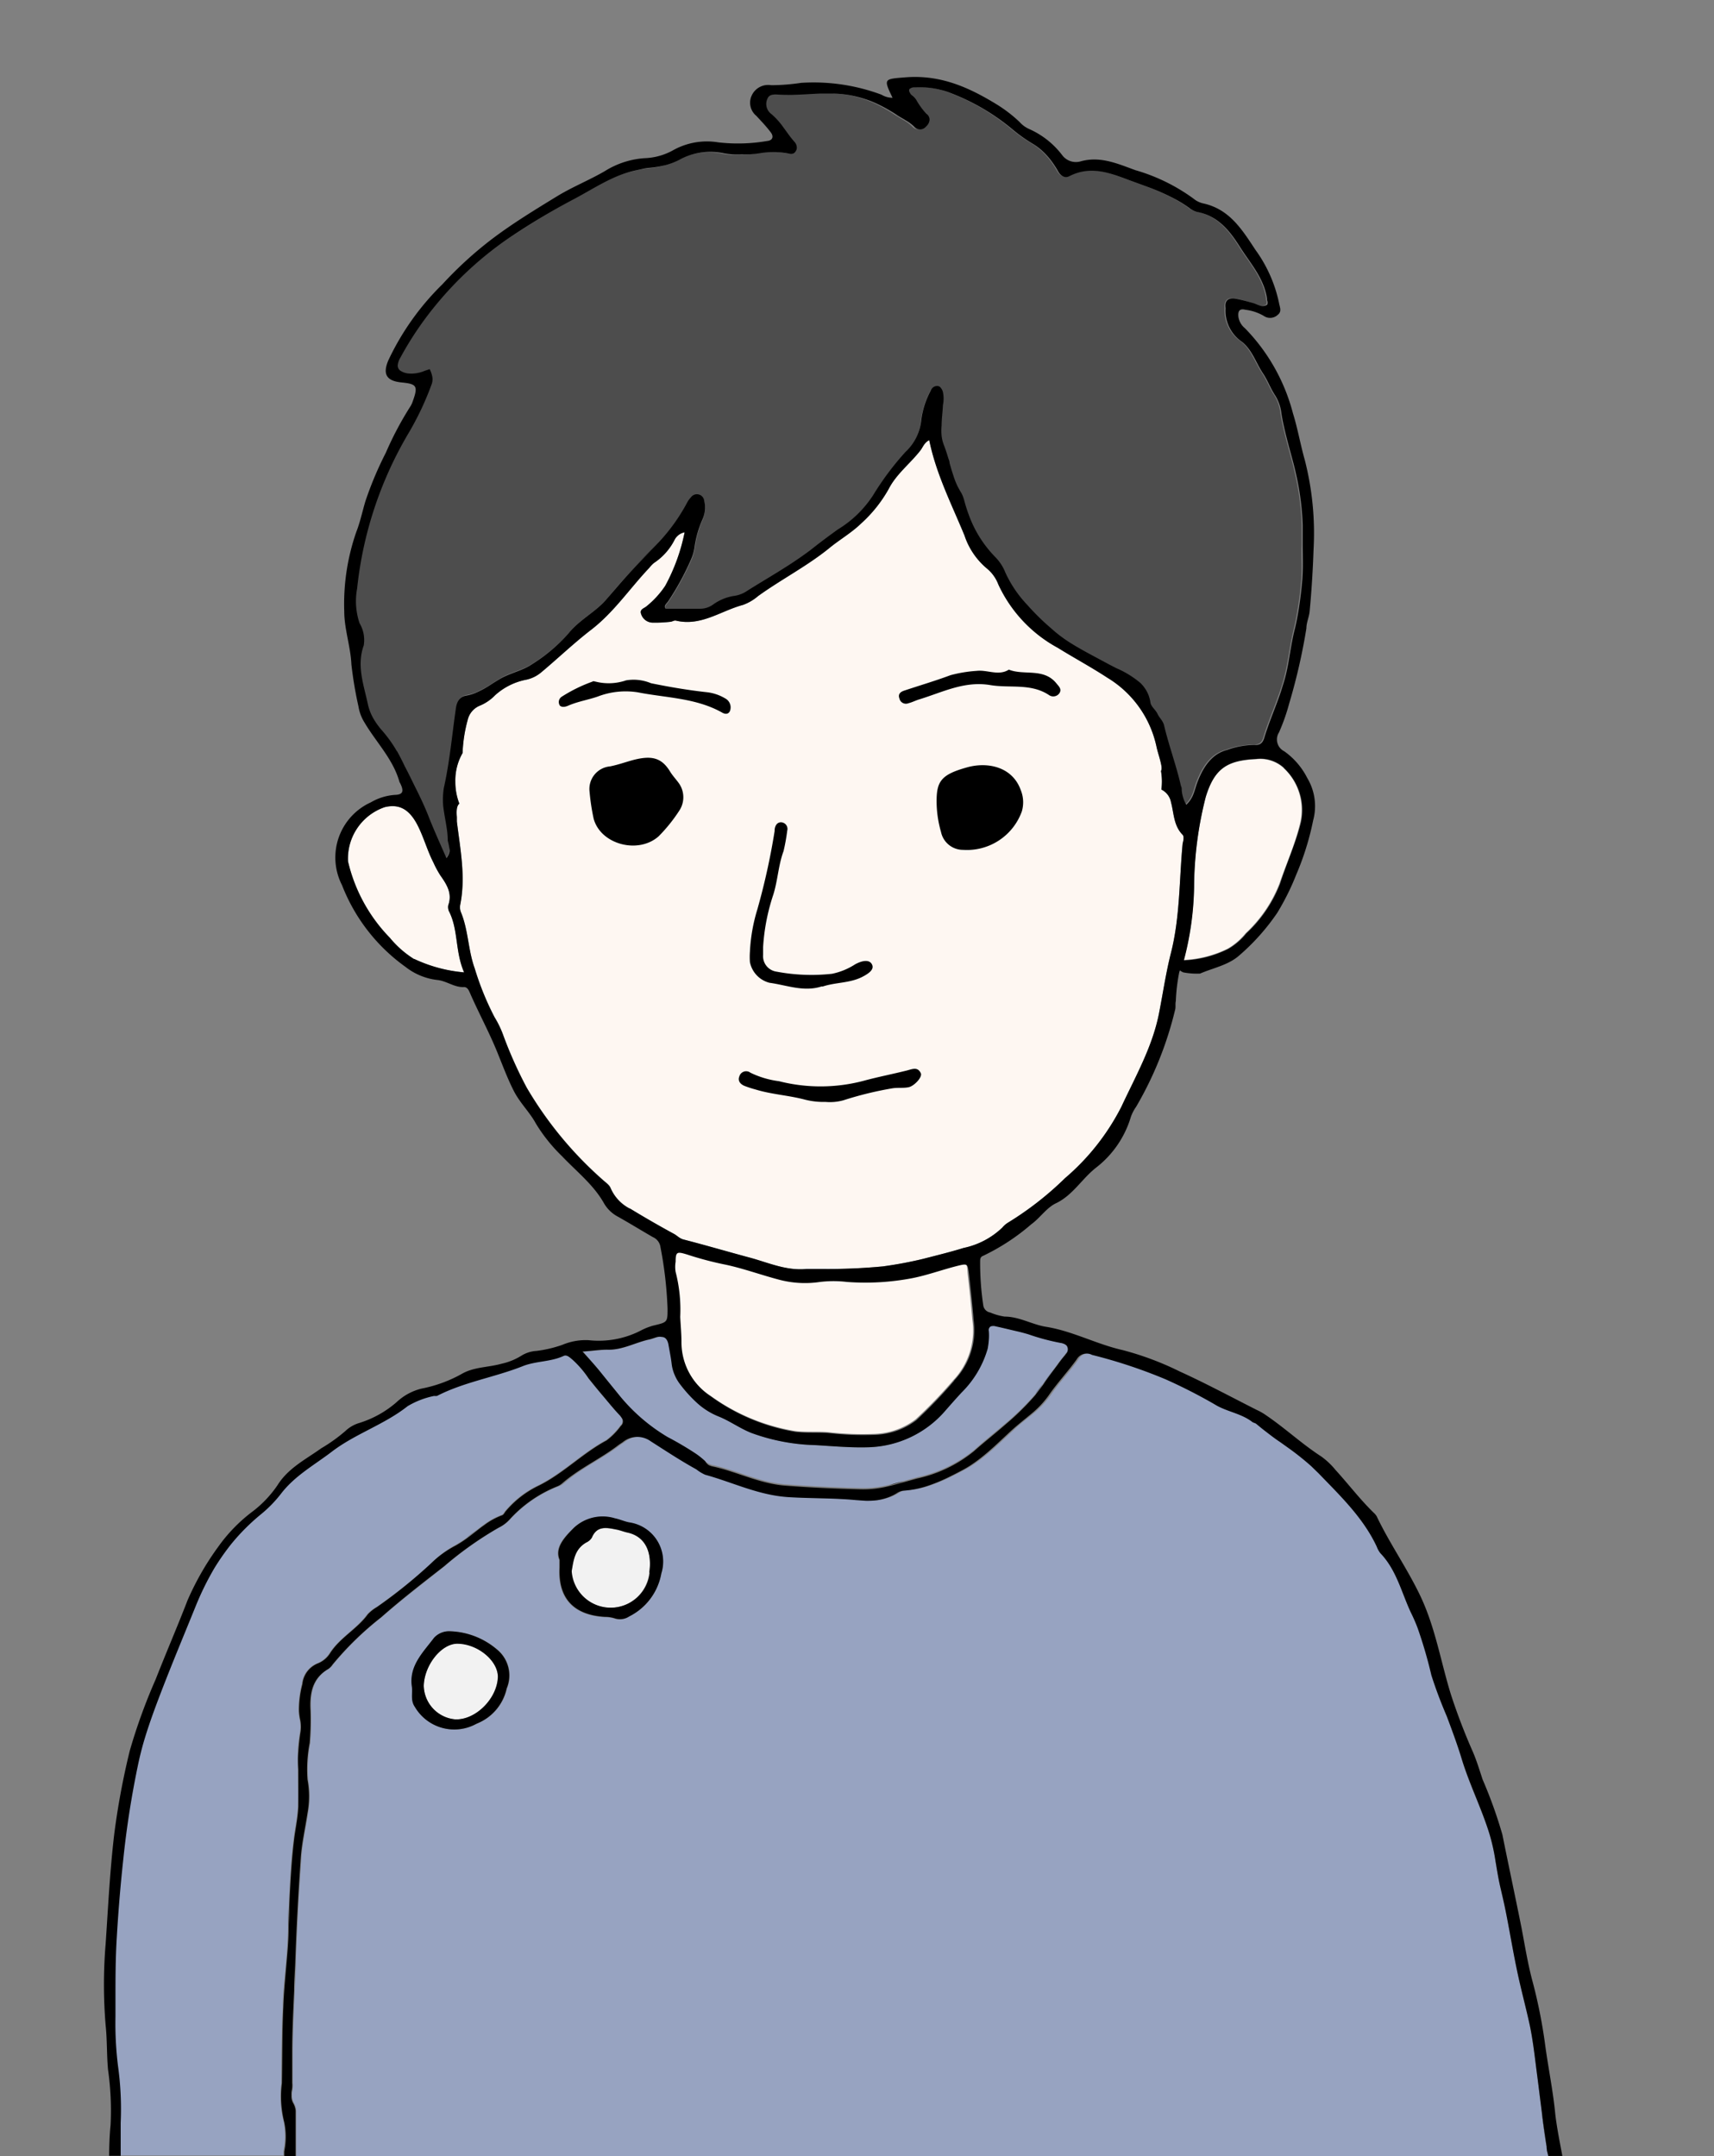 <svg xmlns="http://www.w3.org/2000/svg" viewBox="0 0 167.74 211.04"><rect x="0" y="0" width="167.74" height="211.04" fill="#808080" stroke="none"/><defs><style>.cls-1{fill:#fef7f2}.cls-2{fill:none}.cls-4{fill:#97a3c1}.cls-5{fill:#f2f2f2}</style></defs><g id="レイヤー_2" data-name="レイヤー 2"><g id="レイヤー_1-2" data-name="レイヤー 1"><path class="cls-1" d="M61.63 118.27a4.07 4.07 0 01-1.87-2c-.13-.33-.51-.57-.79-.83a36.86 36.86 0 01-7.42-9 40.54 40.54 0 01-2.33-5.22 9.68 9.68 0 00-.82-1.68 27.74 27.74 0 01-1.94-4.77c-.66-1.82-.62-3.76-1.36-5.53a1.31 1.31 0 01-.06-.71c.55-2.74 0-5.44-.33-8.15v-.43c-.06-.7 0-1.1.24-1.32a6 6 0 01-.39-2.15 5.4 5.4 0 01.71-2.8 14.2 14.2 0 01.5-3.24A2 2 0 0147 69.05a4.44 4.44 0 001.45-1 6.33 6.33 0 013.08-1.53 3.38 3.38 0 001.42-.7c1.63-1.36 3.17-2.84 4.85-4.14 2.27-1.73 3.82-4.08 5.74-6.1a3.1 3.1 0 01.46-.48 5.91 5.91 0 002-2.23 1.4 1.4 0 011-.77 18.58 18.58 0 01-1.9 5.24 8.92 8.92 0 01-1.83 2c-.22.2-.7.28-.53.75a1.2 1.2 0 001.09.85 12.89 12.89 0 001.75-.08c.19 0 .39-.16.56-.12 2.46.59 4.39-.95 6.56-1.53a4.71 4.71 0 001.49-.87c2.25-1.62 4.72-2.89 6.89-4.63 1-.84 2.22-1.53 3.2-2.48a13.27 13.27 0 002.69-3.37c.75-1.47 2.11-2.49 3.11-3.78.24-.31.37-.76.86-1 .67 3.3 2.19 6.27 3.45 9.33a7.14 7.14 0 002.25 3.28 3.73 3.73 0 011.06 1.51 13.49 13.49 0 005.83 6.21c1.61 1 3.27 1.89 4.84 2.92a10.42 10.42 0 014.81 6.75c.12.56.32 1.1.44 1.67.08.35.08.57 0 .71a6.54 6.54 0 01.09 1 7.37 7.37 0 01-.05.82 1.73 1.73 0 01.94 1.24c.29 1.08.25 2.29 1.14 3.19.15.16.08.56 0 .84-.34 3.57-.25 7.17-1.14 10.7-.51 2-.79 4-1.2 6.06-.66 3.22-2.28 6.06-3.65 9a22.74 22.74 0 01-5.52 7 31.41 31.41 0 01-5.59 4.36 2.2 2.2 0 00-.54.47 7.76 7.76 0 01-3.79 2c-1.29.4-2.61.72-3.92 1.06a39.1 39.1 0 01-4 .75 57.16 57.16 0 01-5.84.25h-1.62c-2 .19-3.73-.62-5.55-1.11-2.16-.58-4.3-1.21-6.47-1.77-.42-.1-.64-.4-1-.58-1.36-.74-2.84-1.59-4.28-2.47z"/><path class="cls-2" d="M76.62 12.5c.35.47.67.95 1.06 1.39a.87.87 0 01.26.66.87.87 0 00-.26-.66c-.39-.44-.68-.89-1.06-1.39zM38.9 35.66a.61.61 0 00.21.62.61.61 0 01-.21-.62zM123.29 29.89c-.23-.07-.45-.18-.67-.25.22.07.44.18.67.25zM65.07 16.22a10.54 10.54 0 01-1.59.26 4.49 4.49 0 00-.64.1 4.49 4.49 0 01.64-.1 10.54 10.54 0 001.59-.26zM74.33 15a9.52 9.52 0 01-1.75.17 9.52 9.52 0 001.75-.17zM116 78.73a3.55 3.55 0 01-.44-1.4 3.55 3.55 0 00.44 1.4zM42 36.15a2.74 2.74 0 01.26.76 2.74 2.74 0 00-.26-.76zM37.43 71.47a7.3 7.3 0 01-.89-1.22 7.3 7.3 0 00.89 1.22zM28.5 205.09a1.38 1.38 0 00.17.73 1.82 1.82 0 01.24.76 1.82 1.82 0 00-.24-.76 1.38 1.38 0 01-.17-.73zM81.6 9.19h-1.32 1.32zM38.85 73.51c.27.48.52 1 .76 1.47-.24-.5-.49-.98-.76-1.47zM92.81 44.74c-.12-.38-.24-.77-.39-1.15.15.41.27.77.39 1.15zM91.7 37.87a.58.58 0 01.21.06.58.58 0 00-.21-.06zM96.88 54a11.4 11.4 0 01-2-3.37 11.4 11.4 0 002 3.37zM93.76 47.62q.13.27.3.54a2.35 2.35 0 01.22.45 2.35 2.35 0 00-.22-.45q-.16-.27-.3-.54zM100.45 59.2a22.57 22.57 0 002 2 22.57 22.57 0 01-2-2zM93.76 47.62a7.77 7.77 0 01-.44-1.13 7.77 7.77 0 00.44 1.13zM92.19 42.66a5.15 5.15 0 010-1 5.15 5.15 0 000 1zM98.38 56a4.67 4.67 0 00-.95-1.45 4.67 4.67 0 01.95 1.45zM111.56 66.81a9.43 9.43 0 00-2.37-1.46 9.43 9.43 0 012.37 1.46zM107.17 64.28c-.93-.5-1.86-1-2.72-1.56.86.57 1.79 1.06 2.72 1.56zM89 8.72a.33.33 0 00-.06.34.33.33 0 01.06-.34zM103.07 16a7.27 7.27 0 00-1.23-1.37 7.27 7.27 0 011.23 1.37zM112.34 68a3.43 3.43 0 00-.78-1.16 3.43 3.43 0 01.78 1.16zM89.56 9.76a7.24 7.24 0 001 1.38.69.69 0 01.31.61.69.69 0 00-.31-.61 7.24 7.24 0 01-1-1.38zM19.1 157.22c-1.13 2.79-2.3 5.58-3.38 8.39-.66 1.72-1.29 3.42-1.79 5.18.5-1.76 1.13-3.46 1.79-5.18 1.08-2.81 2.28-5.61 3.38-8.39zM60.43 136.38c-.53-.65-1.06-1.3-1.62-2 .56.67 1.09 1.32 1.62 2a17.84 17.84 0 004.88 4.27 17.84 17.84 0 01-4.88-4.27zM86 146.81a5.43 5.43 0 001-.25 5.43 5.43 0 01-1 .25zM68.12 142.31a31.86 31.86 0 00-2.81-1.66 31.86 31.86 0 012.81 1.66zM21 153.45a24.08 24.08 0 011.6-2.29 24.08 24.08 0 00-1.6 2.29zM102.78 136.55c.43-.63.9-1.2 1.37-1.78-.47.58-.94 1.15-1.37 1.78a9.39 9.39 0 01-1.67 1.78 9.39 9.39 0 001.67-1.78zM96.76 130.24a.41.41 0 01.19-.45.41.41 0 00-.19.45zM90.82 145.44a16.69 16.69 0 002-.81 16.69 16.69 0 01-2 .81zM48.81 149.51a3.56 3.56 0 001.15-.88 3.56 3.56 0 01-1.15.88zM93.32 46.49c-.13-.38-.24-.77-.35-1.16.11.39.22.78.35 1.16zM96.77 131.13a7.4 7.4 0 01-.11.84 7.4 7.4 0 00.11-.84zM28.52 204.84c0-.16.05-.33.07-.5-.02.17-.05.34-.07.5zM97.45 129.78a.83.83 0 00-.5 0 .83.83 0 01.5 0zM96.82 142.11c.82-.7 1.59-1.46 2.39-2.19-.8.73-1.57 1.49-2.39 2.19zM29.13 186.83c-.09 1.66-.16 3.31-.22 5 0 1-.08 2-.12 3 0-1 .09-2 .12-3 .09-1.69.09-3.34.22-5zM95.55 143.11a10.61 10.61 0 01-1.41.86 10.61 10.61 0 001.41-.86zM28.6 200.83v3a2.81 2.81 0 010 .5 2.81 2.81 0 000-.5c0-.99-.01-2 0-3zM11.5 202.26a33.76 33.76 0 01-.25-4.83 33.76 33.76 0 00.25 4.83z"/><path class="cls-2" d="M.57 0L0 211h10.59c0-1 0-2 .14-3a28.37 28.37 0 00-.25-5.45c-.13-1.44-.08-2.88-.23-4.31a47.85 47.85 0 010-8c.24-3.58.42-7.17.84-10.73a73.22 73.22 0 011.52-8.16 55.53 55.53 0 012.54-7c1-2.58 2.13-5.12 3.11-7.71a27.27 27.27 0 013-5.24 15.64 15.64 0 013.43-3.51 11 11 0 002.38-2.53c1.05-1.68 2.76-2.52 4.28-3.61a15.82 15.82 0 002.4-1.75 3.37 3.37 0 011.37-.79 10.11 10.11 0 003.66-2.05 5.41 5.41 0 012.42-1.31 13.24 13.24 0 003.94-1.44c1.18-.73 2.61-.67 3.91-1a6.1 6.1 0 001.89-.76 3.14 3.14 0 011.52-.49 12.05 12.05 0 002.54-.6 5.85 5.85 0 012.56-.45 9 9 0 005.21-1 6.19 6.19 0 011.08-.42c1.42-.34 1.44-.32 1.43-1.67a39 39 0 00-.69-6 1.26 1.26 0 00-.75-1c-1.16-.62-2.28-1.31-3.42-2a3.42 3.42 0 01-1.35-1.29c-1-1.83-2.7-3.13-4.12-4.63a16 16 0 01-2.59-3.23c-.62-1.14-1.57-2.06-2.18-3.23s-1.1-2.54-1.62-3.81c-.8-2-1.81-3.81-2.65-5.74-.12-.29-.27-.59-.57-.57-1 0-1.72-.62-2.67-.7a6.17 6.17 0 01-3.07-1.22 17.7 17.7 0 01-6.21-8 5.93 5.93 0 012.82-8.1 5.41 5.41 0 012.35-.73c.81 0 .91-.36.52-1.15a.54.54 0 01-.07-.13c-.62-2.22-2.27-3.86-3.41-5.79a4.26 4.26 0 01-.6-1.59 39 39 0 01-.69-4.1c-.08-1.77-.71-3.48-.7-5.21a21.44 21.44 0 011.18-7.77c.39-1 .59-2 .89-3a34.48 34.48 0 012-4.75 32.21 32.21 0 012.4-4.53 2.25 2.25 0 00.24-.52c.55-1.52.47-1.64-1.12-1.83s-1.8-.79-1.2-2.12a25.66 25.66 0 015.34-7.47 37.32 37.32 0 014.92-4.48c2-1.5 4.14-2.81 6.28-4.12 1.52-.93 3.16-1.58 4.69-2.47a8.36 8.36 0 014.11-1.28 6.15 6.15 0 002.6-.78 6.78 6.78 0 014.37-.76 16.78 16.78 0 004.8-.13c.55 0 .66-.43.38-.82-.44-.58-.94-1.11-1.43-1.64a1.66 1.66 0 01-.45-2 1.77 1.77 0 011.91-1 20.4 20.4 0 002.92-.23 19 19 0 017.87 1.16 2.09 2.09 0 001.08.3c-.91-1.89-.84-1.83 1.25-2 3.35-.27 6.14.94 8.87 2.62a13.6 13.6 0 012.29 1.75 2.79 2.79 0 00.93.69 8.26 8.26 0 013.27 2.6 1.67 1.67 0 001.8.58c1.94-.54 3.66.26 5.36.87a18.15 18.15 0 015.67 2.78 2.31 2.31 0 00.91.46c2.6.57 3.83 2.58 5.15 4.55a13.6 13.6 0 012.31 5.2c.08.44.3.84-.13 1.17a1.09 1.09 0 01-1.36.1 4.63 4.63 0 00-1.79-.6c-.61-.16-.76.16-.69.72a1.78 1.78 0 00.64 1.09 18.6 18.6 0 014.69 8.31c.47 1.5.73 3.06 1.16 4.57a28.89 28.89 0 01.86 8.79c-.07 2-.19 4-.38 6 0 .59-.27 1.12-.32 1.69a57.91 57.91 0 01-1.68 7.35 19.1 19.1 0 01-1 2.84 1.29 1.29 0 00.51 1.85 7.15 7.15 0 012.25 2.61 5.35 5.35 0 01.58 4.16 27.1 27.1 0 01-1.66 5.32 24.31 24.31 0 01-1.88 3.71 21.32 21.32 0 01-3.73 4.19c-1.07.94-2.53 1.2-3.82 1.76a7.05 7.05 0 01-1.64-.12 1.21 1.21 0 01-.33-.2 1.15 1.15 0 01-.06.17 17.91 17.91 0 00-.34 2.84c-.06.28 0 .59-.07.86a34.89 34.89 0 01-3.83 9.39 4.09 4.09 0 00-.52 1 9.81 9.81 0 01-3.35 4.92c-1.4 1.11-2.26 2.73-4 3.54-.91.44-1.54 1.43-2.4 2.05a21 21 0 01-4.7 3.08c-.3.11-.29.35-.3.58a28.05 28.05 0 00.31 4.29.83.83 0 00.67.68 6.08 6.08 0 001.41.4c1.44.06 2.69.81 4.06 1 2.61.42 4.93 1.7 7.5 2.28a29.38 29.38 0 015.58 2.09c2.58 1.16 5 2.5 7.55 3.77a5.75 5.75 0 01.77.42c2 1.38 3.5 2.8 5.57 4.15a7.26 7.26 0 011.36 1.29c1.27 1.39 2.41 2.9 3.77 4.22a1.4 1.4 0 01.27.33c1.28 2.67 3 5.1 4.27 7.79 1.48 3.12 2 6.45 3 9.67a59.46 59.46 0 002.15 5.61c.38.89.65 1.8.95 2.7a44.77 44.77 0 011.93 5.38c.61 3 1.27 6.07 1.87 9.11.34 1.78.62 3.56 1.1 5.33a50 50 0 011.18 6.21c.31 2.28.73 4.54 1 6.81.16 1.35.44 2.71.69 4.06h14.27l.57-211z"/><path class="cls-2" d="M19.1 157.22a28.19 28.19 0 011.9-3.77 28.19 28.19 0 00-1.9 3.77zM69.33 143.25a1.56 1.56 0 00.41.15c.3.06.6.14.9.22-.3-.08-.6-.16-.9-.22a1.56 1.56 0 01-.41-.15z"/><path d="M40.67 77.21c.42.84.83 1.71 1.18 2.59.54 1.39 1.16 2.74 1.79 4.19a1.67 1.67 0 00.16-.24 1.28 1.28 0 00.15-.47 6.28 6.28 0 00-.07-1.07 8.56 8.56 0 00-.12-1.34c-.1-.67-.24-1.33-.32-2a6.93 6.93 0 010-1.37 4.41 4.41 0 01.11-.7c.54-2.47.76-5 1.12-7.51.09-.61.33-1.15 1-1.27a4.24 4.24 0 00.88-.25 9.14 9.14 0 001.57-.85c.25-.16.5-.32.76-.47 1-.65 2.29-.84 3.28-1.53a16 16 0 003.54-3c1.07-1.33 2.67-2.07 3.76-3.39.64-.77 1.3-1.54 2-2.29s1.37-1.48 2.08-2.2l.99-1.04a18.22 18.22 0 002.68-3.66 2.4 2.4 0 01.41-.59.72.72 0 011.3.37 2.76 2.76 0 01-.19 1.83 10.15 10.15 0 00-.73 2.71 4.63 4.63 0 01-.32 1.1 26.63 26.63 0 01-2.27 4.16c-.16.21-.45.43-.22.7h3.31a2.15 2.15 0 001.24-.42 4.76 4.76 0 012.14-.85 3.05 3.05 0 001.21-.5c2.07-1.34 4.25-2.51 6.2-4 .87-.69 1.75-1.35 2.66-2a10.7 10.7 0 003.45-3.24 28 28 0 013.17-4.24 4.9 4.9 0 001.55-3.13 8.33 8.33 0 01.88-2.89.69.69 0 01.1-.19.65.65 0 01.57-.29.58.58 0 01.21.06 1 1 0 01.33.54 3.2 3.2 0 010 1.27c0 .65-.12 1.31-.13 2a5.15 5.15 0 000 1 3.73 3.73 0 00.23.93c.15.38.27.77.39 1.15 0 .2.11.39.16.59.11.39.22.78.35 1.16a7.77 7.77 0 00.44 1.13q.13.27.3.54a2.35 2.35 0 01.22.45 3.82 3.82 0 01.15.48 15.46 15.46 0 00.49 1.5 11.4 11.4 0 002 3.37c.18.21.36.41.55.6A4.67 4.67 0 0198.38 56a11.38 11.38 0 002.07 3.19 22.57 22.57 0 002 2l.71.62a14.21 14.21 0 001.24.92c.86.57 1.79 1.06 2.72 1.56l1.38.74.64.33a9.43 9.43 0 012.37 1.46 3.43 3.43 0 01.78 1.16 3.47 3.47 0 01.2.77c.07.39.5.71.69 1.09s.53.67.64 1.12c.47 2 1.2 3.92 1.65 5.93 0 .14.06.29.08.45a3.55 3.55 0 00.44 1.4 2.71 2.71 0 00.71-1.06c.15-.38.24-.77.38-1.14.55-1.43 1.37-2.78 2.92-3.17a8.06 8.06 0 012.69-.49c.52 0 .79-.19.94-.7.46-1.53 1.12-3 1.63-4.53a17.53 17.53 0 00.7-2.67c.21-1.13.36-2.26.64-3.38.1-.38.18-.77.25-1.15a35.2 35.2 0 00.48-3.53c.12-1.18 0-2.39.06-3.58v-2a26.78 26.78 0 00-.45-4c-.13-.66-.28-1.31-.45-2-.32-1.21-.67-2.41-.94-3.64q-.14-.62-.24-1.23a4.27 4.27 0 00-.59-1.76c-.46-.68-.74-1.47-1.18-2.14-.75-1.1-1.12-2.5-2.29-3.29a3.69 3.69 0 01-1.41-3.14c-.06-.75.32-1.07 1-.93.57.11 1.14.26 1.7.42.22.07.44.18.67.25a.85.85 0 00.69-.07.47.47 0 000-.44.59.59 0 010-.13 4.5 4.5 0 00-.15-.73 5.44 5.44 0 00-.23-.68 8.94 8.94 0 00-.65-1.27c-.5-.82-1.09-1.59-1.6-2.39-1-1.6-2.16-3.08-4.23-3.46a2.1 2.1 0 01-.78-.41 12.28 12.28 0 00-1.24-.78 21.07 21.07 0 00-2.65-1.2l-1.37-.5c-2.07-.74-4.16-1.79-6.46-.6-.4.2-.8 0-1.08-.47a9.21 9.21 0 00-.49-.78 7.27 7.27 0 00-1.23-1.37 6 6 0 00-.77-.55 15 15 0 01-1.91-1.35 21.39 21.39 0 00-6.22-3.65 6.13 6.13 0 00-.83-.26 8.22 8.22 0 00-1.71-.26 8.58 8.58 0 00-.88 0 .73.73 0 00-.52.17.33.33 0 00-.06.34.6.6 0 00.22.28 1.77 1.77 0 01.4.42 7.24 7.24 0 001 1.38.69.69 0 01.31.61 1 1 0 01-.35.64.75.75 0 01-1.16 0 4 4 0 00-.82-.61c-.29-.18-.58-.34-.86-.52s-.46-.3-.7-.44a14.08 14.08 0 00-1.44-.75 10.78 10.78 0 00-4-.91h-1.32c-1.32 0-2.63.18-3.94.11-.53 0-1.07-.11-1.27.38a1.22 1.22 0 00.39 1.52 7.06 7.06 0 011.16 1.29c.35.47.67.95 1.06 1.39a.87.87 0 01.26.66.67.67 0 01-.09.26c-.22.4-.54.28-.89.23a7.75 7.75 0 00-2.63 0 9.52 9.52 0 01-1.75.17 8.44 8.44 0 01-.87 0 8.62 8.62 0 01-.87-.11 6.32 6.32 0 00-4.27.59 6.62 6.62 0 01-1.5.6 10.54 10.54 0 01-1.59.26 4.49 4.49 0 00-.64.1l-.63.14c-2.25.47-4.12 1.75-6.07 2.81S52 21.87 50 23.17a34.43 34.43 0 00-7.63 7 32 32 0 00-3.27 4.91 1.66 1.66 0 00-.23.61.61.61 0 00.21.62 1.74 1.74 0 00.88.3 3.31 3.31 0 001.51-.26l.51-.17a2.74 2.74 0 01.26.76 1.44 1.44 0 01-.09.78 28.67 28.67 0 01-2.27 4.78 37.47 37.47 0 00-5 15.15 6.73 6.73 0 00.24 3.4 3.23 3.23 0 01.41 2.07c-.72 2 0 3.86.4 5.76a5 5 0 00.54 1.4 7.3 7.3 0 00.89 1.22 12.85 12.85 0 011.42 2c.27.48.52 1 .76 1.47.46.75.77 1.5 1.13 2.24z" fill="#4d4d4d"/><path class="cls-4" d="M104 131.46a.84.84 0 00-.24-.06 21.8 21.8 0 01-3.17-.85c-.35-.1-.7-.2-1.06-.28-.7-.16-1.41-.34-2.11-.49a.83.83 0 00-.5 0 .41.41 0 00-.19.45 5.3 5.3 0 010 .89 7.4 7.4 0 01-.11.84 9.87 9.87 0 01-2.53 4.25c-.51.59-1 1.15-1.55 1.73a10.28 10.28 0 01-7.54 3.72c-1.7.05-3.42-.11-5.12-.21a19.57 19.57 0 01-6.27-1.19c-1.14-.45-2.13-1.19-3.25-1.63a7 7 0 01-2.08-1.32 13.47 13.47 0 01-1.64-1.81 4 4 0 01-.54-.93 3.89 3.89 0 01-.28-1c0-.33-.09-.66-.15-1l-.18-1c-.09-.43-.3-.68-.66-.71a1.18 1.18 0 00-.4 0c-.28.07-.55.19-.84.25-1.33.26-2.55 1-3.95 1-.78 0-1.53.12-2.56.18.62.76 1.21 1.45 1.77 2.13s1.09 1.32 1.62 2a17.84 17.84 0 004.88 4.27 31.86 31.86 0 012.81 1.66 8 8 0 01.84.65 1.36 1.36 0 00.36.25 1.56 1.56 0 00.41.15c.3.06.6.14.9.22 2.06.58 4 1.5 6.25 1.66 2.47.19 4.94.3 7.42.36a10.16 10.16 0 002.77-.34c.45-.1.89-.23 1.33-.35l1.33-.37a13.24 13.24 0 005.57-2.67c1-.9 2.07-1.75 3.1-2.63a25.82 25.82 0 002.89-2.84c.26-.31.52-.64.76-1 .49-.66 1-1.34 1.45-2 .25-.32.51-.64.78-1a.63.63 0 00.09-.87.8.8 0 00-.41-.11z"/><path class="cls-1" d="M122.93 74.31c-2.82.13-4.08.9-4.94 3.72a36.39 36.39 0 00-1.14 8.81 29.84 29.84 0 01-1 7.11 10.74 10.74 0 004.31-1.11 6.41 6.41 0 001.75-1.51 13.09 13.09 0 003.3-4.85c.67-1.94 1.52-3.82 2-5.82a5.62 5.62 0 00-1.62-5.52 3.42 3.42 0 00-2.66-.83zM43.87 88.59c.41-1.15-.14-2-.77-2.91a9.53 9.53 0 01-.68-1.26c-.63-1.24-1-2.59-1.64-3.82-.78-1.4-1.72-1.95-3.13-1.6a5.32 5.32 0 00-3.59 5.3 15.86 15.86 0 004.1 7.48 9.77 9.77 0 002.37 2.08 14.25 14.25 0 004.89 1.31c-.88-2-.56-4.07-1.43-5.88a1 1 0 01-.12-.7zM93.54 123.83c-1.45.37-2.86.89-4.33 1.18a24.41 24.41 0 01-6.39.37 11.1 11.1 0 00-2.64 0 9.88 9.88 0 01-4-.22c-1.75-.42-3.44-1.08-5.19-1.46a32.65 32.65 0 01-3.8-1c-1-.34-1.1-.29-1.14.7a3 3 0 000 1 14.84 14.84 0 01.45 4.4c0 .82.09 1.63.12 2.45a6.34 6.34 0 002.89 5.34 19.56 19.56 0 008.25 3.46c1.16.16 2.33 0 3.46.14a29.34 29.34 0 004.39.15 7 7 0 004-1.43 45.94 45.94 0 003.69-3.83 7.09 7.09 0 001.85-5.93c-.12-1.52-.29-3-.46-4.56-.06-1.01-.04-1.04-1.15-.76z"/><path d="M75.31 96.19c1.69.23 3.34.92 5.09.36h.13c1.24-.41 2.6-.32 3.8-.91.86-.43 1.23-.82 1-1.26s-.84-.43-1.64 0a6.58 6.58 0 01-2.27.93A18.33 18.33 0 0176 95.1a1.53 1.53 0 01-1.32-1.63v-.77a20 20 0 011-5.14c.44-1.4.49-2.88 1-4.25a18.31 18.31 0 00.36-2 .65.65 0 00-.61-.83c-.39 0-.58.34-.62.72v.13A66.57 66.57 0 0174.12 89a16.81 16.81 0 00-.73 4.16 7.08 7.08 0 000 1 2.61 2.61 0 001.92 2.03zM76.23 105.82a8.89 8.89 0 01-2.79-.83.69.69 0 00-1.08.35c-.18.43.07.75.47.93a10.1 10.1 0 001.1.36c1.59.49 3.25.57 4.86 1a7.38 7.38 0 002 .22 4.92 4.92 0 001.75-.16 34.35 34.35 0 014.78-1.17c.55-.09 1.08 0 1.61-.11s1.38-1 1.18-1.38c-.31-.65-.83-.39-1.38-.25-1.4.35-2.84.63-4.2 1a16.48 16.48 0 01-8.3.04zM88.9 68.83c.37-.09.72-.28 1.1-.39 2.25-.69 4.39-1.81 6.9-1.39 1.93.33 4-.21 5.79 1a.73.73 0 001-.22c.24-.41-.08-.66-.35-1-1.25-1.47-3.13-.7-4.61-1.29-1 .64-2.1 0-3.14.12a13.28 13.28 0 00-2.56.42c-1.5.56-3 1-4.56 1.52-.35.12-.61.34-.45.76a.65.65 0 00.88.47zM55.6 69.07c.93-.41 2-.58 2.91-.9a7.6 7.6 0 013.9-.41c2.78.55 5.72.54 8.29 2 .48.26.83 0 .8-.61a1 1 0 00-.54-.8 4.47 4.47 0 00-1.79-.6c-1.83-.2-3.65-.51-5.46-.88a4.41 4.41 0 00-2.44-.28 5.25 5.25 0 01-3 .12c-.09 0-.2-.08-.28 0a14.83 14.83 0 00-3 1.47.62.62 0 00-.19.89c.2.17.5.13.8 0zM65.58 75.52c-.83-1.36-1.8-1.61-3.63-1.13-.74.2-1.48.47-2.25.62a2.22 2.22 0 00-2 2.5 20.87 20.87 0 00.4 2.63c.7 2.53 4.38 3.48 6.36 1.71a15.55 15.55 0 002-2.48 2.38 2.38 0 000-2.68c-.29-.41-.63-.76-.88-1.17zM94.66 75.1c-2.53.7-3 1.35-3 3.32a10.88 10.88 0 00.43 3 2.2 2.2 0 002.16 1.76 5.71 5.71 0 005.75-3.76 3.17 3.17 0 00-.1-2.08c-.83-2.34-3.31-2.78-5.24-2.24z"/><path class="cls-5" d="M44.73 160.85c-1.57 0-3.2 2.08-3.26 4.12a3.38 3.38 0 003.06 3.31c2 .1 4.13-2 4.18-4.17.04-1.61-2.02-3.29-3.98-3.26zM61.36 150c-.37-.08-.74-.24-1.12-.3-.93-.17-1.87-.36-2.35.8a1.23 1.23 0 01-.53.47c-1.18.66-1.27 1.83-1.45 2.81a3.83 3.83 0 007.63.16c.28-1.87-.27-3.54-2.18-3.94z"/><path class="cls-4" d="M150.88 206.67c-.15-1.16-.29-2.32-.44-3.48-.22-1.66-.39-3.33-.73-4.95-.39-1.8-.89-3.62-1.26-5.42-.42-2-.74-4-1.15-6-.14-.67-.29-1.33-.45-2-.21-.89-.35-1.79-.5-2.68a19 19 0 00-.6-2.67c-.78-2.51-2-4.87-2.73-7.39-.41-1.37-.92-2.71-1.42-4.05a42.4 42.4 0 01-1.33-4.09 43.79 43.79 0 00-1.35-4.63 15.93 15.93 0 00-.64-1.47c-1-2-1.45-4.18-3-5.84a2.27 2.27 0 01-.35-.63c-1.32-2.83-3.56-5-5.69-7.18l-.73-.71a26.58 26.58 0 00-2.26-1.8l-.77-.55c-.52-.37-1-.75-1.56-1.15-.26-.2-.53-.41-.79-.64s-.28-.1-.39-.19c-1.1-.85-2.53-1-3.68-1.72a51.59 51.59 0 00-4.8-2.45 49.8 49.8 0 00-7.2-2.39 1.12 1.12 0 00-1.49.42c-.43.61-.9 1.18-1.38 1.76s-.94 1.15-1.37 1.78a9.39 9.39 0 01-1.67 1.78c-.63.53-1.29 1-1.9 1.59-.8.73-1.57 1.49-2.39 2.19-.41.35-.83.69-1.27 1a10.61 10.61 0 01-1.41.86c-.43.23-.87.45-1.3.66a16.69 16.69 0 01-2 .81 9.53 9.53 0 01-2.15.43 1.43 1.43 0 00-.69.2 4.56 4.56 0 01-1 .49 5.43 5.43 0 01-1 .25 7.4 7.4 0 01-1 .06c-.35 0-.69 0-1-.06-2.23-.22-4.48-.16-6.71-.3-2.93-.18-5.43-1.45-8.13-2.19a4 4 0 01-.87-.53c-1.53-.84-3-1.81-4.45-2.74a2.24 2.24 0 00-2.76.09c-.16.11-.33.21-.48.33-1.73 1.32-3.76 2.23-5.41 3.67a1.77 1.77 0 01-.49.31 12.63 12.63 0 00-4.74 3.18 3.56 3.56 0 01-1.15.88 34.52 34.52 0 00-5.32 3.77c-2.07 1.65-4.19 3.27-6.17 5a30.53 30.53 0 00-4.75 4.62 1.6 1.6 0 01-.4.42c-1.63.94-1.85 2.47-1.76 4.11a27.73 27.73 0 01-.08 3.16 13.43 13.43 0 00-.21 3.57 9 9 0 010 3.27c-.22 1.47-.56 2.93-.66 4.41-.11 1.65-.22 3.3-.31 5s-.16 3.31-.22 5c0 1-.08 2-.12 3-.09 2-.17 4-.19 6v3a2.81 2.81 0 010 .5c0 .17-.05.34-.07.5a2.29 2.29 0 000 .25 1.38 1.38 0 00.17.73 1.82 1.82 0 01.24.76v4.46h122.52c-.06-.3-.12-.6-.16-.9-.18-1.14-.36-2.31-.48-3.47zM49.62 165.26a4.8 4.8 0 01-2.72 3.35l-.27.12a4.47 4.47 0 01-6-1.68c-.43-.62-.2-1.3-.28-1.94-.32-2.06 1.09-3.38 2.17-4.82a2 2 0 011.58-.63 7.44 7.44 0 014.58 1.79 3.28 3.28 0 01.94 3.81zM64.72 154a5.85 5.85 0 01-3.18 4.23 1.64 1.64 0 01-1.37.21 3.12 3.12 0 00-1-.16c-3.07-.18-4.6-1.83-4.45-4.82v-.76c-.47-1.19.38-2.17 1.41-3.15a4.11 4.11 0 014-.92c.48.1.93.31 1.4.4a3.87 3.87 0 013.19 4.97z"/><path class="cls-4" d="M27.76 207.69a10.3 10.3 0 01-.23-3.82c0-2.49 0-5 .14-7.47 0-1.27.16-2.53.27-3.8s.21-2.52.24-3.79c0-.73.05-1.46.07-2.19.06-1.46.14-2.92.25-4.37.06-.73.13-1.46.22-2.18.06-.55.16-1.09.24-1.63a15 15 0 00.18-1.63c.05-1.2 0-2.39 0-3.59v-1.79c0-.59.1-1.2.19-1.79a3.55 3.55 0 000-1.3 5.58 5.58 0 01-.12-.89 10 10 0 01.33-2.65 2.43 2.43 0 011.48-2 2.54 2.54 0 001.22-1c1-1.53 2.65-2.37 3.7-3.82a3.88 3.88 0 01.92-.71A48.78 48.78 0 0042.2 153a10 10 0 012.31-1.75 10.71 10.71 0 001.15-.74c.37-.27.73-.56 1.09-.84.18-.14.36-.28.55-.41a7 7 0 011.81-1 .3.3 0 00.1-.07c.1-.1.17-.26.27-.36a9.69 9.69 0 013.07-2.4c2.48-1.19 4.36-3.2 6.77-4.49a6.7 6.7 0 001.39-1.42.57.57 0 00.11-.75 3 3 0 00-.18-.25c-.53-.59-1-1.19-1.56-1.8s-1-1.22-1.51-1.83A10 10 0 0056 133c-.27-.21-.55-.53-.89-.36-1.25.61-2.67.5-4 1-2.75 1.09-5.73 1.54-8.38 2.91a2.93 2.93 0 01-.29 0 8.27 8.27 0 00-2.58 1c-2.26 1.79-5.07 2.68-7.36 4.41-1.73 1.31-3.67 2.36-5 4.12a12.34 12.34 0 01-1.93 2 20.42 20.42 0 00-3 3 24.08 24.08 0 00-1.6 2.29 28.19 28.19 0 00-1.88 3.77c-1.13 2.79-2.3 5.58-3.38 8.39-.66 1.72-1.29 3.42-1.79 5.18-.16.58-.31 1.18-.44 1.78a90.58 90.58 0 00-1.49 9.5q-.4 3.78-.63 7.58c-.12 2-.15 4.11-.13 6.16v1.62a33.76 33.76 0 00.25 4.83 30.47 30.47 0 01.26 5.56v3.22h16v-.49a7 7 0 00.02-2.78z"/><path d="M151.22 200.17A50 50 0 00150 194c-.48-1.77-.76-3.55-1.1-5.33-.6-3-1.26-6.07-1.87-9.11a44.77 44.77 0 00-1.93-5.38c-.3-.9-.57-1.81-.95-2.7a59.46 59.46 0 01-2.15-5.61c-1-3.22-1.52-6.55-3-9.67-1.28-2.69-3-5.12-4.27-7.79a1.4 1.4 0 00-.27-.33c-1.36-1.32-2.5-2.83-3.77-4.22a7.26 7.26 0 00-1.36-1.29c-2.07-1.35-3.52-2.77-5.57-4.15a5.75 5.75 0 00-.76-.42c-2.51-1.27-5-2.61-7.55-3.77a29.38 29.38 0 00-5.58-2.09c-2.57-.58-4.89-1.86-7.5-2.28-1.37-.22-2.62-1-4.06-1a6.08 6.08 0 01-1.41-.4.83.83 0 01-.67-.68 28.05 28.05 0 01-.31-4.29c0-.23 0-.47.3-.58a21 21 0 004.7-3.08c.86-.62 1.49-1.61 2.4-2.05 1.7-.81 2.56-2.43 4-3.54a9.81 9.81 0 003.35-4.92 4.09 4.09 0 01.52-1 34.89 34.89 0 003.81-9.48c.08-.27 0-.58.07-.86a17.91 17.91 0 01.34-2.84 1.15 1.15 0 00.06-.17 1.21 1.21 0 00.33.2 7.05 7.05 0 001.64.12c1.29-.56 2.75-.82 3.82-1.76a21.32 21.32 0 003.74-4.19 24.31 24.31 0 001.85-3.72 27.1 27.1 0 001.66-5.32 5.35 5.35 0 00-.58-4.16 7.15 7.15 0 00-2.25-2.61 1.29 1.29 0 01-.51-1.85 19.1 19.1 0 001-2.84 57.91 57.91 0 001.68-7.35c0-.57.27-1.1.32-1.69.19-2 .31-4 .38-6a28.89 28.89 0 00-.86-8.79c-.43-1.51-.69-3.07-1.16-4.57a18.6 18.6 0 00-4.69-8.31 1.78 1.78 0 01-.64-1.09c-.07-.56.08-.88.69-.72a4.63 4.63 0 011.79.6 1.09 1.09 0 001.36-.1c.43-.33.21-.73.13-1.17a13.6 13.6 0 00-2.31-5.2c-1.32-2-2.55-4-5.15-4.55a2.31 2.31 0 01-.91-.46 18.15 18.15 0 00-5.67-2.78c-1.7-.61-3.42-1.41-5.36-.87a1.67 1.67 0 01-1.8-.58 8.26 8.26 0 00-3.27-2.59 2.79 2.79 0 01-.93-.69 13.6 13.6 0 00-2.29-1.75C94.74 8.51 92 7.3 88.6 7.57c-2.09.17-2.16.11-1.25 2a2.09 2.09 0 01-1.08-.3 19 19 0 00-7.87-1.16 20.4 20.4 0 01-2.92.23 1.77 1.77 0 00-1.91 1 1.66 1.66 0 00.45 2c.49.53 1 1.06 1.43 1.64.28.39.17.77-.38.82a16.78 16.78 0 01-4.8.13 6.78 6.78 0 00-4.37.76 6.15 6.15 0 01-2.6.78 8.36 8.36 0 00-4.11 1.28c-1.53.89-3.17 1.54-4.69 2.47-2.14 1.31-4.29 2.62-6.28 4.12a37.32 37.32 0 00-4.92 4.48 25.66 25.66 0 00-5.3 7.46c-.56 1.33-.19 2 1.28 2.15s1.67.31 1.12 1.83a2.25 2.25 0 01-.24.52 32.21 32.21 0 00-2.4 4.53 34.48 34.48 0 00-2 4.75c-.3 1-.5 2-.89 3a21.44 21.44 0 00-1.18 7.77c0 1.73.62 3.44.7 5.21a39 39 0 00.69 4.1 4.26 4.26 0 00.6 1.59c1.14 1.93 2.79 3.57 3.41 5.79a.54.54 0 00.07.13c.39.79.29 1.13-.52 1.15a5.41 5.41 0 00-2.35.73 5.93 5.93 0 00-2.82 8.1 17.7 17.7 0 006.21 8 6.17 6.17 0 003.07 1.28c.95.08 1.7.75 2.67.7.3 0 .45.28.57.57.84 1.93 1.85 3.78 2.65 5.74.52 1.27 1 2.58 1.62 3.81s1.56 2.09 2.18 3.23a16 16 0 002.56 3.2c1.42 1.5 3.1 2.8 4.12 4.63a3.42 3.42 0 001.35 1.29c1.14.64 2.26 1.33 3.42 2a1.26 1.26 0 01.75 1 39 39 0 01.69 6c0 1.35 0 1.33-1.43 1.67a6.19 6.19 0 00-1.08.42 9 9 0 01-5.21 1 5.85 5.85 0 00-2.56.45 12.05 12.05 0 01-2.54.6 3.14 3.14 0 00-1.52.49 6.1 6.1 0 01-1.89.76c-1.3.37-2.73.31-3.91 1a13.24 13.24 0 01-3.94 1.44 5.41 5.41 0 00-2.42 1.31 10.11 10.11 0 01-3.66 2.05 3.37 3.37 0 00-1.37.79 15.82 15.82 0 01-2.36 1.69c-1.52 1.09-3.23 1.93-4.28 3.61a11 11 0 01-2.38 2.53 15.64 15.64 0 00-3.43 3.51 27.27 27.27 0 00-3 5.24c-1 2.59-2.1 5.13-3.11 7.71a55.53 55.53 0 00-2.54 7 73.22 73.22 0 00-1.52 8.16c-.42 3.56-.6 7.15-.84 10.73a47.85 47.85 0 000 8c.15 1.43.1 2.87.23 4.31a28.37 28.37 0 01.25 5.45c-.1 1-.13 2-.14 3h1.13v-3.22a30.47 30.47 0 00-.26-5.56 33.76 33.76 0 01-.25-4.83v-1.62c0-2.05 0-4.11.13-6.16q.22-3.79.63-7.58a90.58 90.58 0 011.49-9.5c.13-.6.28-1.2.44-1.78.5-1.76 1.13-3.46 1.79-5.18 1.08-2.81 2.25-5.6 3.38-8.39a28.19 28.19 0 011.84-3.73 24.08 24.08 0 011.6-2.29 20.42 20.42 0 013-3 12.34 12.34 0 001.93-2c1.36-1.76 3.3-2.81 5-4.12 2.29-1.73 5.1-2.62 7.36-4.41a8.27 8.27 0 012.58-1 2.93 2.93 0 00.29 0c2.65-1.37 5.63-1.82 8.38-2.91 1.29-.52 2.71-.41 4-1 .34-.17.62.15.89.36a10 10 0 011.59 1.85c.49.61 1 1.23 1.51 1.83s1 1.21 1.56 1.8a3 3 0 01.18.25.57.57 0 01-.11.75 6.7 6.7 0 01-1.39 1.42c-2.41 1.29-4.29 3.3-6.77 4.49a9.69 9.69 0 00-3.07 2.4c-.1.1-.17.26-.27.36a.3.3 0 01-.1.07 7 7 0 00-1.81 1c-.19.13-.37.27-.55.41-.36.28-.72.57-1.09.84a10.71 10.71 0 01-1.15.74A10 10 0 0042.2 153a48.78 48.78 0 01-5.32 4.3 3.88 3.88 0 00-.88.7c-1.05 1.45-2.74 2.29-3.7 3.82a2.54 2.54 0 01-1.22 1 2.43 2.43 0 00-1.48 2 10 10 0 00-.33 2.65 5.58 5.58 0 00.12.89 3.55 3.55 0 010 1.3c-.09.59-.15 1.19-.19 1.79s0 1.19 0 1.79v3.59a15 15 0 01-.18 1.63c-.08.54-.18 1.08-.24 1.63-.09.72-.16 1.45-.22 2.18a126.5 126.5 0 00-.25 4.37c0 .73-.05 1.46-.07 2.19 0 1.27-.13 2.53-.24 3.79s-.22 2.53-.27 3.8c-.12 2.49-.09 5-.14 7.47a10.3 10.3 0 00.23 3.82 7 7 0 010 2.86v.49h1.11v-3.68-.78a1.82 1.82 0 00-.24-.76 1.38 1.38 0 01-.17-.73 2.29 2.29 0 010-.25c0-.16.05-.33.07-.5a2.81 2.81 0 000-.5v-3c0-2 .1-4 .19-6 0-1 .09-2 .12-3 .06-1.65.13-3.3.22-5s.2-3.3.31-5c.1-1.48.44-2.94.66-4.41a9 9 0 000-3.27 13.43 13.43 0 01.21-3.57 27.73 27.73 0 00.08-3.16c-.09-1.64.13-3.17 1.76-4.11a1.6 1.6 0 00.4-.42 30.53 30.53 0 014.75-4.62c2-1.77 4.1-3.39 6.17-5a34.52 34.52 0 015.32-3.77 3.56 3.56 0 001.15-.88 12.63 12.63 0 014.62-3.18 1.77 1.77 0 00.49-.31c1.65-1.44 3.68-2.35 5.41-3.67.15-.12.32-.22.48-.33a2.24 2.24 0 012.76-.09c1.46.93 2.92 1.9 4.45 2.74a4 4 0 00.87.53c2.7.74 5.2 2 8.13 2.19 2.23.14 4.48.08 6.71.3.33 0 .67.06 1 .06a7.4 7.4 0 001-.06 5.43 5.43 0 001-.25 4.56 4.56 0 001-.49 1.43 1.43 0 01.69-.2 9.53 9.53 0 002.15-.43 16.69 16.69 0 002-.81c.43-.21.87-.43 1.3-.66a10.61 10.61 0 001.41-.86c.44-.31.86-.65 1.27-1 .82-.7 1.59-1.46 2.39-2.19.61-.55 1.27-1.06 1.9-1.59a9.39 9.39 0 001.67-1.78c.43-.63.9-1.2 1.37-1.78s.95-1.15 1.38-1.76a1.12 1.12 0 011.49-.42 49.8 49.8 0 017.2 2.39 51.59 51.59 0 014.8 2.45c1.15.72 2.58.87 3.68 1.72.11.09.28.1.39.19s.53.44.79.64c.52.4 1 .78 1.56 1.15l.77.55a26.58 26.58 0 012.26 1.8l.73.71c2.13 2.21 4.37 4.35 5.69 7.18a2.27 2.27 0 00.35.63c1.59 1.66 2.07 3.87 3 5.84a15.93 15.93 0 01.64 1.47 43.79 43.79 0 011.35 4.63 42.4 42.4 0 001.52 4.04c.5 1.34 1 2.68 1.42 4.05.76 2.52 1.95 4.88 2.73 7.39a19 19 0 01.6 2.67c.15.89.29 1.79.5 2.68.16.66.31 1.32.45 2 .41 2 .73 4 1.15 6 .37 1.8.87 3.62 1.26 5.42.34 1.62.51 3.29.73 4.95.15 1.16.29 2.32.44 3.48s.3 2.31.48 3.47c0 .3.1.6.16.9h1.38c-.25-1.35-.53-2.71-.69-4.06-.21-2.24-.68-4.5-.99-6.78zm-25.57-125a5.62 5.62 0 011.62 5.52c-.53 2-1.38 3.88-2 5.82a13.09 13.09 0 01-3.3 4.85 6.41 6.41 0 01-1.75 1.51 10.74 10.74 0 01-4.36 1.13 29.84 29.84 0 001-7.11A36.39 36.39 0 01118 78c.86-2.82 2.12-3.59 4.94-3.72a3.42 3.42 0 012.71.86zm-86.8-1.63a12.85 12.85 0 00-1.42-2 7.3 7.3 0 01-.89-1.22 5 5 0 01-.54-1.4c-.4-1.9-1.12-3.76-.4-5.76a3.23 3.23 0 00-.41-2.16 6.73 6.73 0 01-.24-3.4 37.47 37.47 0 015-15.15 28.67 28.67 0 002.27-4.78 1.44 1.44 0 00.09-.78 2.74 2.74 0 00-.26-.76l-.51.17a3.31 3.31 0 01-1.51.26 1.74 1.74 0 01-.88-.3.61.61 0 01-.21-.62 1.66 1.66 0 01.23-.61 32 32 0 013.27-4.91 34.43 34.43 0 017.63-7q3-2 6.11-3.64c2-1.06 3.82-2.34 6.07-2.81l.63-.14a4.49 4.49 0 01.64-.1 10.54 10.54 0 001.59-.26 6.62 6.62 0 001.5-.6 6.32 6.32 0 014.23-.57 8.62 8.62 0 00.87.11 8.44 8.44 0 00.87 0 9.52 9.52 0 001.75-.11A7.75 7.75 0 0177 15c.35.05.67.17.89-.23a.67.67 0 00.09-.26.87.87 0 00-.26-.66c-.39-.44-.71-.92-1.06-1.39a7.06 7.06 0 00-1.16-1.29 1.22 1.22 0 01-.39-1.52c.2-.49.74-.4 1.27-.38 1.31.07 2.62-.07 3.94-.11h1.32a10.78 10.78 0 014 .91 14.08 14.08 0 011.44.75c.24.14.47.28.7.44s.57.34.86.52a4 4 0 01.82.61.75.75 0 001.16 0 1 1 0 00.35-.64.69.69 0 00-.31-.61 7.24 7.24 0 01-1-1.38 1.77 1.77 0 00-.4-.42.6.6 0 01-.22-.28.33.33 0 01-.04-.34.73.73 0 01.52-.17 8.58 8.58 0 01.88 0 8.22 8.22 0 011.71.26 6.13 6.13 0 01.83.26 21.39 21.39 0 016.22 3.65 15 15 0 001.91 1.35 6 6 0 01.77.55 7.27 7.27 0 011.23 1.38 9.21 9.21 0 01.49.78c.28.49.68.67 1.08.47 2.3-1.19 4.39-.14 6.46.6l1.37.5a21.07 21.07 0 012.65 1.2 12.28 12.28 0 011.24.78 2.1 2.1 0 00.78.41c2.07.38 3.22 1.86 4.23 3.46.51.8 1.1 1.57 1.6 2.39a8.94 8.94 0 01.65 1.27 5.44 5.44 0 01.23.68 4.5 4.5 0 01.15.73.59.59 0 000 .13.47.47 0 010 .44.85.85 0 01-.69.07c-.23-.07-.45-.18-.67-.25-.56-.16-1.13-.31-1.7-.42-.73-.14-1.11.18-1 .93a3.69 3.69 0 001.41 3.14c1.17.79 1.54 2.19 2.29 3.29.44.67.72 1.46 1.18 2.14a4.27 4.27 0 01.59 1.76q.1.62.24 1.23c.27 1.23.62 2.43.94 3.64.17.66.32 1.31.45 2a26.78 26.78 0 01.45 4v2c0 1.19.06 2.4-.06 3.58a35.2 35.2 0 01-.48 3.53c-.07.38-.15.77-.25 1.15-.28 1.12-.43 2.25-.64 3.38-.07.37-.15.75-.24 1.12-.13.53-.29 1-.46 1.55-.51 1.53-1.17 3-1.63 4.53-.15.51-.42.75-.94.7a8.06 8.06 0 00-2.69.49c-1.55.39-2.37 1.74-2.92 3.17-.14.37-.23.76-.38 1.14a2.71 2.71 0 01-.71 1.06 3.55 3.55 0 01-.44-1.4c0-.16 0-.31-.08-.45-.45-2-1.18-3.94-1.65-5.93-.11-.45-.46-.73-.64-1.12s-.62-.7-.69-1.09a3.47 3.47 0 00-.2-.77 3.43 3.43 0 00-.78-1.16 9.43 9.43 0 00-2.37-1.46l-.64-.33-1.38-.74c-.93-.5-1.86-1-2.72-1.56a14.21 14.21 0 01-1.24-.92l-.71-.62a22.57 22.57 0 01-2-2A11.38 11.38 0 0198.38 56a4.67 4.67 0 00-.95-1.45c-.19-.19-.37-.39-.55-.6a11.4 11.4 0 01-2-3.37 15.46 15.46 0 01-.49-1.5 3.82 3.82 0 00-.15-.48 2.35 2.35 0 00-.22-.45q-.16-.27-.3-.54a7.77 7.77 0 01-.44-1.13c-.13-.38-.24-.77-.35-1.16 0-.2-.11-.39-.16-.59-.12-.38-.24-.77-.39-1.15a3.73 3.73 0 01-.23-.93 5.15 5.15 0 010-1c0-.65.1-1.31.13-2a3.2 3.2 0 000-1.27 1 1 0 00-.33-.54.58.58 0 00-.21-.06.65.65 0 00-.57.29.69.69 0 00-.1.19 8.33 8.33 0 00-.91 2.85 4.9 4.9 0 01-1.55 3.13 28 28 0 00-3.17 4.24A10.7 10.7 0 0182 51.81c-.91.65-1.79 1.31-2.66 2-2 1.52-4.13 2.69-6.2 4a3.05 3.05 0 01-1.21.5 4.76 4.76 0 00-2.14.85 2.15 2.15 0 01-1.24.42h-3.4c-.23-.27.06-.49.22-.7a26.63 26.63 0 002.27-4.16 4.63 4.63 0 00.32-1.1 10.15 10.15 0 01.77-2.75 2.76 2.76 0 00.19-1.83.72.72 0 00-1.3-.37 2.4 2.4 0 00-.41.59A18.22 18.22 0 0164.53 53l-1.05 1.11c-.71.72-1.4 1.45-2.08 2.2s-1.33 1.52-2 2.29c-1.09 1.32-2.69 2.06-3.76 3.39a16 16 0 01-3.54 3c-1 .69-2.24.88-3.28 1.53-.26.15-.51.31-.76.47a9.14 9.14 0 01-1.57.85 4.24 4.24 0 01-.88.25c-.68.12-.92.66-1 1.27-.36 2.5-.58 5-1.12 7.51a4.41 4.41 0 00-.11.7 6.93 6.93 0 000 1.37c.08.68.22 1.34.32 2a8.56 8.56 0 01.12 1.34 6.28 6.28 0 01.18 1 1.28 1.28 0 01-.15.47 1.67 1.67 0 01-.16.24c-.63-1.45-1.25-2.8-1.79-4.19-.35-.88-.76-1.75-1.18-2.59S40 75.72 39.61 75c-.24-.52-.49-1-.76-1.49zm1.68 20.34a9.77 9.77 0 01-2.37-2.08 15.86 15.86 0 01-4.1-7.48A5.32 5.32 0 0137.65 79c1.41-.34 2.36.21 3.13 1.61.67 1.23 1 2.58 1.64 3.82a9.53 9.53 0 00.68 1.26c.63.89 1.18 1.76.77 2.91a1 1 0 00.12.69c.87 1.81.55 3.85 1.43 5.88a14.25 14.25 0 01-4.89-1.32zm21.1 24.42a4.07 4.07 0 01-1.87-2c-.13-.33-.51-.57-.79-.83a36.86 36.86 0 01-7.42-9 40.54 40.54 0 01-2.33-5.22 9.68 9.68 0 00-.82-1.68 27.74 27.74 0 01-1.94-4.77c-.66-1.82-.62-3.76-1.36-5.53a1.31 1.31 0 01-.06-.71c.55-2.74 0-5.44-.33-8.15v-.43c-.06-.7 0-1.1.24-1.32a6 6 0 01-.39-2.15 5.4 5.4 0 01.71-2.8 14.2 14.2 0 01.5-3.24A2 2 0 0147 69.05a4.44 4.44 0 001.45-1 6.33 6.33 0 013.08-1.53 3.38 3.38 0 001.42-.7c1.63-1.36 3.17-2.84 4.85-4.14 2.27-1.73 3.82-4.08 5.74-6.1a3.1 3.1 0 01.46-.48 5.91 5.91 0 002-2.23 1.4 1.4 0 011-.77 18.58 18.58 0 01-1.9 5.24 8.92 8.92 0 01-1.83 2c-.22.2-.7.28-.53.75a1.2 1.2 0 001.09.85 12.89 12.89 0 001.75-.08c.19 0 .39-.16.56-.12 2.46.59 4.39-.95 6.56-1.53a4.71 4.71 0 001.49-.87c2.25-1.62 4.72-2.89 6.89-4.63 1-.84 2.22-1.53 3.2-2.48a13.27 13.27 0 002.69-3.37c.75-1.47 2.11-2.49 3.11-3.78.24-.31.37-.76.86-1 .67 3.3 2.19 6.27 3.45 9.33a7.14 7.14 0 002.25 3.28 3.73 3.73 0 011.06 1.51 13.49 13.49 0 005.83 6.21c1.61 1 3.27 1.89 4.84 2.92a10.42 10.42 0 014.81 6.75c.12.56.32 1.1.44 1.67.08.35.08.57 0 .71a6.54 6.54 0 01.09 1 7.37 7.37 0 01-.05.82 1.73 1.73 0 01.94 1.24c.29 1.08.25 2.29 1.14 3.19.15.16.08.56 0 .84-.34 3.57-.25 7.17-1.14 10.7-.51 2-.79 4-1.2 6.06-.66 3.22-2.28 6.06-3.65 9a22.74 22.74 0 01-5.52 7 31.41 31.41 0 01-5.59 4.36 2.2 2.2 0 00-.54.47 7.76 7.76 0 01-3.79 2c-1.29.4-2.61.72-3.92 1.06a39.1 39.1 0 01-4 .75 57.16 57.16 0 01-5.84.25h-1.62c-2 .19-3.73-.62-5.55-1.11-2.16-.58-4.3-1.21-6.47-1.77-.42-.1-.64-.4-1-.58-1.36-.74-2.84-1.59-4.28-2.47zm31.74 16.85a45.94 45.94 0 01-3.69 3.85 7 7 0 01-4 1.43 29.34 29.34 0 01-4.39-.15c-1.13-.11-2.3 0-3.46-.14a19.56 19.56 0 01-8.25-3.46 6.34 6.34 0 01-2.89-5.34c0-.82-.08-1.63-.12-2.45a14.84 14.84 0 00-.45-4.4 3 3 0 010-1c0-1 .15-1 1.14-.7a32.65 32.65 0 003.8 1c1.75.38 3.44 1 5.19 1.46a9.88 9.88 0 004 .22 11.1 11.1 0 012.64 0 24.41 24.41 0 006.39-.37c1.47-.29 2.88-.81 4.33-1.18 1.11-.28 1.09-.25 1.22.8.17 1.52.34 3 .46 4.56a7.09 7.09 0 01-1.92 5.84zm10.92-2.58c-.27.31-.53.63-.78 1-.5.65-1 1.33-1.45 2-.24.32-.5.65-.76 1a25.82 25.82 0 01-2.89 2.84c-1 .88-2.09 1.73-3.1 2.63a13.24 13.24 0 01-5.57 2.67l-1.33.37c-.44.12-.88.25-1.33.35a10.16 10.16 0 01-2.77.34c-2.48-.06-5-.17-7.42-.36-2.22-.16-4.19-1.08-6.25-1.66-.3-.08-.6-.16-.9-.22a1.56 1.56 0 01-.41-.15A1.36 1.36 0 0169 143a8 8 0 00-.85-.69 31.86 31.86 0 00-2.81-1.66 17.84 17.84 0 01-4.88-4.27c-.53-.65-1.06-1.3-1.62-2s-1.18-1.38-1.84-2.1c1-.06 1.78-.21 2.56-.18 1.4 0 2.62-.7 3.95-1 .29-.06.56-.18.84-.25a1.18 1.18 0 01.4 0c.36 0 .57.28.66.71l.18 1c.06.32.11.65.15 1a3.89 3.89 0 00.28 1 4 4 0 00.54.93 13.47 13.47 0 001.64 1.81 7 7 0 002.08 1.32c1.12.44 2.11 1.18 3.25 1.63a19.57 19.57 0 006.27 1.19c1.7.1 3.42.26 5.12.21a10.28 10.28 0 007.66-3.65c.51-.58 1-1.14 1.55-1.73a9.87 9.87 0 002.53-4.27 7.4 7.4 0 00.11-.84 5.3 5.3 0 000-.89.41.41 0 01.19-.45.83.83 0 01.5 0c.7.15 1.41.33 2.11.49.36.08.71.18 1.06.28a21.8 21.8 0 003.17.85.84.84 0 01.24.06.8.8 0 01.35.21.63.63 0 01-.1.83z"/><path d="M123 26.57a8.94 8.94 0 01.65 1.27 8.94 8.94 0 00-.65-1.27zM112.47 18.33a21.07 21.07 0 012.65 1.2 21.07 21.07 0 00-2.65-1.2zM41.5 36.32l.51-.17zM44 83.28a6.28 6.28 0 00-.07-1.07 8.56 8.56 0 00-.12-1.34 8.56 8.56 0 01.12 1.34 6.28 6.28 0 01.07 1.07zM90.4 8.54a8.22 8.22 0 011.71.26 8.22 8.22 0 00-1.71-.26zM125.58 41.71c.27 1.23.62 2.43.94 3.64-.32-1.21-.67-2.41-.94-3.64zM87.72 11.29c.28.18.57.34.86.52-.29-.18-.58-.34-.86-.52zM81.6 9.19a10.78 10.78 0 014 .91 10.78 10.78 0 00-4-.91zM85.58 10.1a14.08 14.08 0 011.44.75 14.08 14.08 0 00-1.44-.75zM127 47.32a26.78 26.78 0 01.45 4 26.78 26.78 0 00-.45-4zM125.31 67.64a17.53 17.53 0 00.46-1.55c-.13.53-.29 1.04-.46 1.55zM91.91 37.93a1 1 0 01.33.54 1 1 0 00-.33-.54zM61.4 56.27c.68-.75 1.37-1.48 2.08-2.2L64.53 53l-1.05 1.11c-.71.68-1.4 1.41-2.08 2.16zM91.13 38.16a.65.65 0 01.57-.29.65.65 0 00-.57.29zM55.67 62c1.07-1.33 2.67-2.07 3.76-3.39-1.09 1.27-2.69 2.01-3.76 3.39zM44 83.28a1.28 1.28 0 01-.15.47 1.28 1.28 0 00.15-.47zM43.44 78.86a6.93 6.93 0 010-1.37 6.93 6.93 0 000 1.37zM48.09 66.91a9.14 9.14 0 01-1.57.85 9.14 9.14 0 001.57-.85zM126 65c.21-1.13.36-2.26.64-3.38-.27 1.09-.42 2.22-.64 3.38zM124 29.38a.59.59 0 010-.13 4.5 4.5 0 00-.15-.73 4.5 4.5 0 01.15.73.59.59 0 000 .13zM116 78.73a2.71 2.71 0 00.71-1.06 2.71 2.71 0 01-.71 1.06zM72.58 15.18a8.44 8.44 0 01-.87 0 8.44 8.44 0 00.87 0zM124 29.82a.47.47 0 000-.44.47.47 0 010 .44zM127.38 56.91a35.2 35.2 0 01-.48 3.53 35.2 35.2 0 00.48-3.53zM68.24 137.31a7 7 0 002.08 1.32 7 7 0 01-2.08-1.32zM65.78 133.53a3.89 3.89 0 00.28 1 3.89 3.89 0 01-.28-1zM88.41 145c-.44.12-.88.25-1.33.35.45-.15.92-.28 1.33-.35zM103.51 133.49c-.5.65-1 1.33-1.45 2 .49-.67.94-1.35 1.45-2zM104 131.46a.84.84 0 00-.24-.06 21.8 21.8 0 01-3.17-.85 21.8 21.8 0 003.17.85.84.84 0 01.24.06zM96.76 130.24a5.3 5.3 0 010 .89 5.3 5.3 0 000-.89zM104 131.46a.8.8 0 01.35.21.8.8 0 00-.35-.21zM98.41 139.28a25.82 25.82 0 002.89-2.84c.26-.31.52-.64.76-1-.24.32-.5.65-.76 1a25.82 25.82 0 01-2.89 2.84zM65.45 131.56l.18 1-.18-1c-.09-.43-.3-.68-.66-.71.36.03.57.28.66.71zM83.88 146.81c.33 0 .67.06 1 .06-.33 0-.67-.03-1-.06zM150.88 206.67c.15 1.16.3 2.31.48 3.47 0 .3.1.6.16.9-.06-.3-.12-.6-.16-.9-.18-1.14-.36-2.31-.48-3.47zM141.6 168a42.4 42.4 0 01-1.33-4.09 43.79 43.79 0 00-1.35-4.63 43.79 43.79 0 011.35 4.63 42.4 42.4 0 001.33 4.09zM126.21 141.68a26.58 26.58 0 012.26 1.8 26.58 26.58 0 00-2.26-1.8zM147.3 186.81c-.14-.67-.29-1.33-.45-2-.21-.89-.35-1.79-.5-2.68.15.89.29 1.79.5 2.68.15.67.31 1.33.45 2zM123.88 140c.52.4 1 .78 1.56 1.15-.52-.39-1.04-.77-1.56-1.15zM122.7 139.15c.11.09.28.1.39.19-.09-.09-.28-.1-.39-.19zM29.19 171.43v1.79c-.04-.6-.03-1.22 0-1.79zM47.3 149.25a7 7 0 011.81-1 .3.3 0 00.1-.07.3.3 0 01-.1.07 7 7 0 00-1.81 1zM28.5 182.25c.06-.73.13-1.46.22-2.18.06-.55.16-1.09.24-1.63-.08.54-.18 1.08-.24 1.63-.09.72-.16 1.45-.22 2.18zM27.94 192.6c-.11 1.27-.22 2.53-.27 3.8.05-1.27.16-2.53.27-3.8zM27.94 192.6c.11-1.26.21-2.52.24-3.79 0-.73.05-1.46.07-2.19 0 .73-.05 1.46-.07 2.19-.03 1.27-.13 2.53-.24 3.79zM46.75 149.66c-.36.28-.72.57-1.09.84.34-.27.73-.56 1.09-.84zM29.56 164.8a10 10 0 00-.33 2.65 10 10 0 01.33-2.65zM60.82 138.75a3 3 0 00-.18-.25c-.53-.59-1-1.19-1.56-1.8.52.61 1 1.21 1.56 1.8a3 3 0 01.18.25zM61.58 149c-.47-.09-.92-.3-1.4-.4a4.11 4.11 0 00-4 .92c-1 1-1.88 2-1.41 3.15v.76c-.15 3 1.38 4.64 4.45 4.82a3.12 3.12 0 011 .16 1.64 1.64 0 001.37-.21 5.85 5.85 0 003.13-4.2 3.87 3.87 0 00-3.14-5zm2 4.93a3.83 3.83 0 01-7.63-.16c.18-1 .27-2.15 1.45-2.81a1.23 1.23 0 00.53-.47c.48-1.16 1.42-1 2.35-.8.38.06.75.22 1.12.3 1.87.41 2.42 2.08 2.14 3.93zM48.64 161.45a7.44 7.44 0 00-4.58-1.79 2 2 0 00-1.58.63c-1.08 1.44-2.49 2.76-2.17 4.82.08.64-.15 1.32.28 1.94a4.47 4.47 0 006 1.68l.27-.12a4.8 4.8 0 002.72-3.35 3.28 3.28 0 00-.94-3.81zm-4.11 6.83a3.38 3.38 0 01-3.06-3.28c.06-2 1.69-4.09 3.26-4.12 2 0 4 1.65 4 3.26-.07 2.11-2.21 4.24-4.2 4.14z"/></g></g></svg>